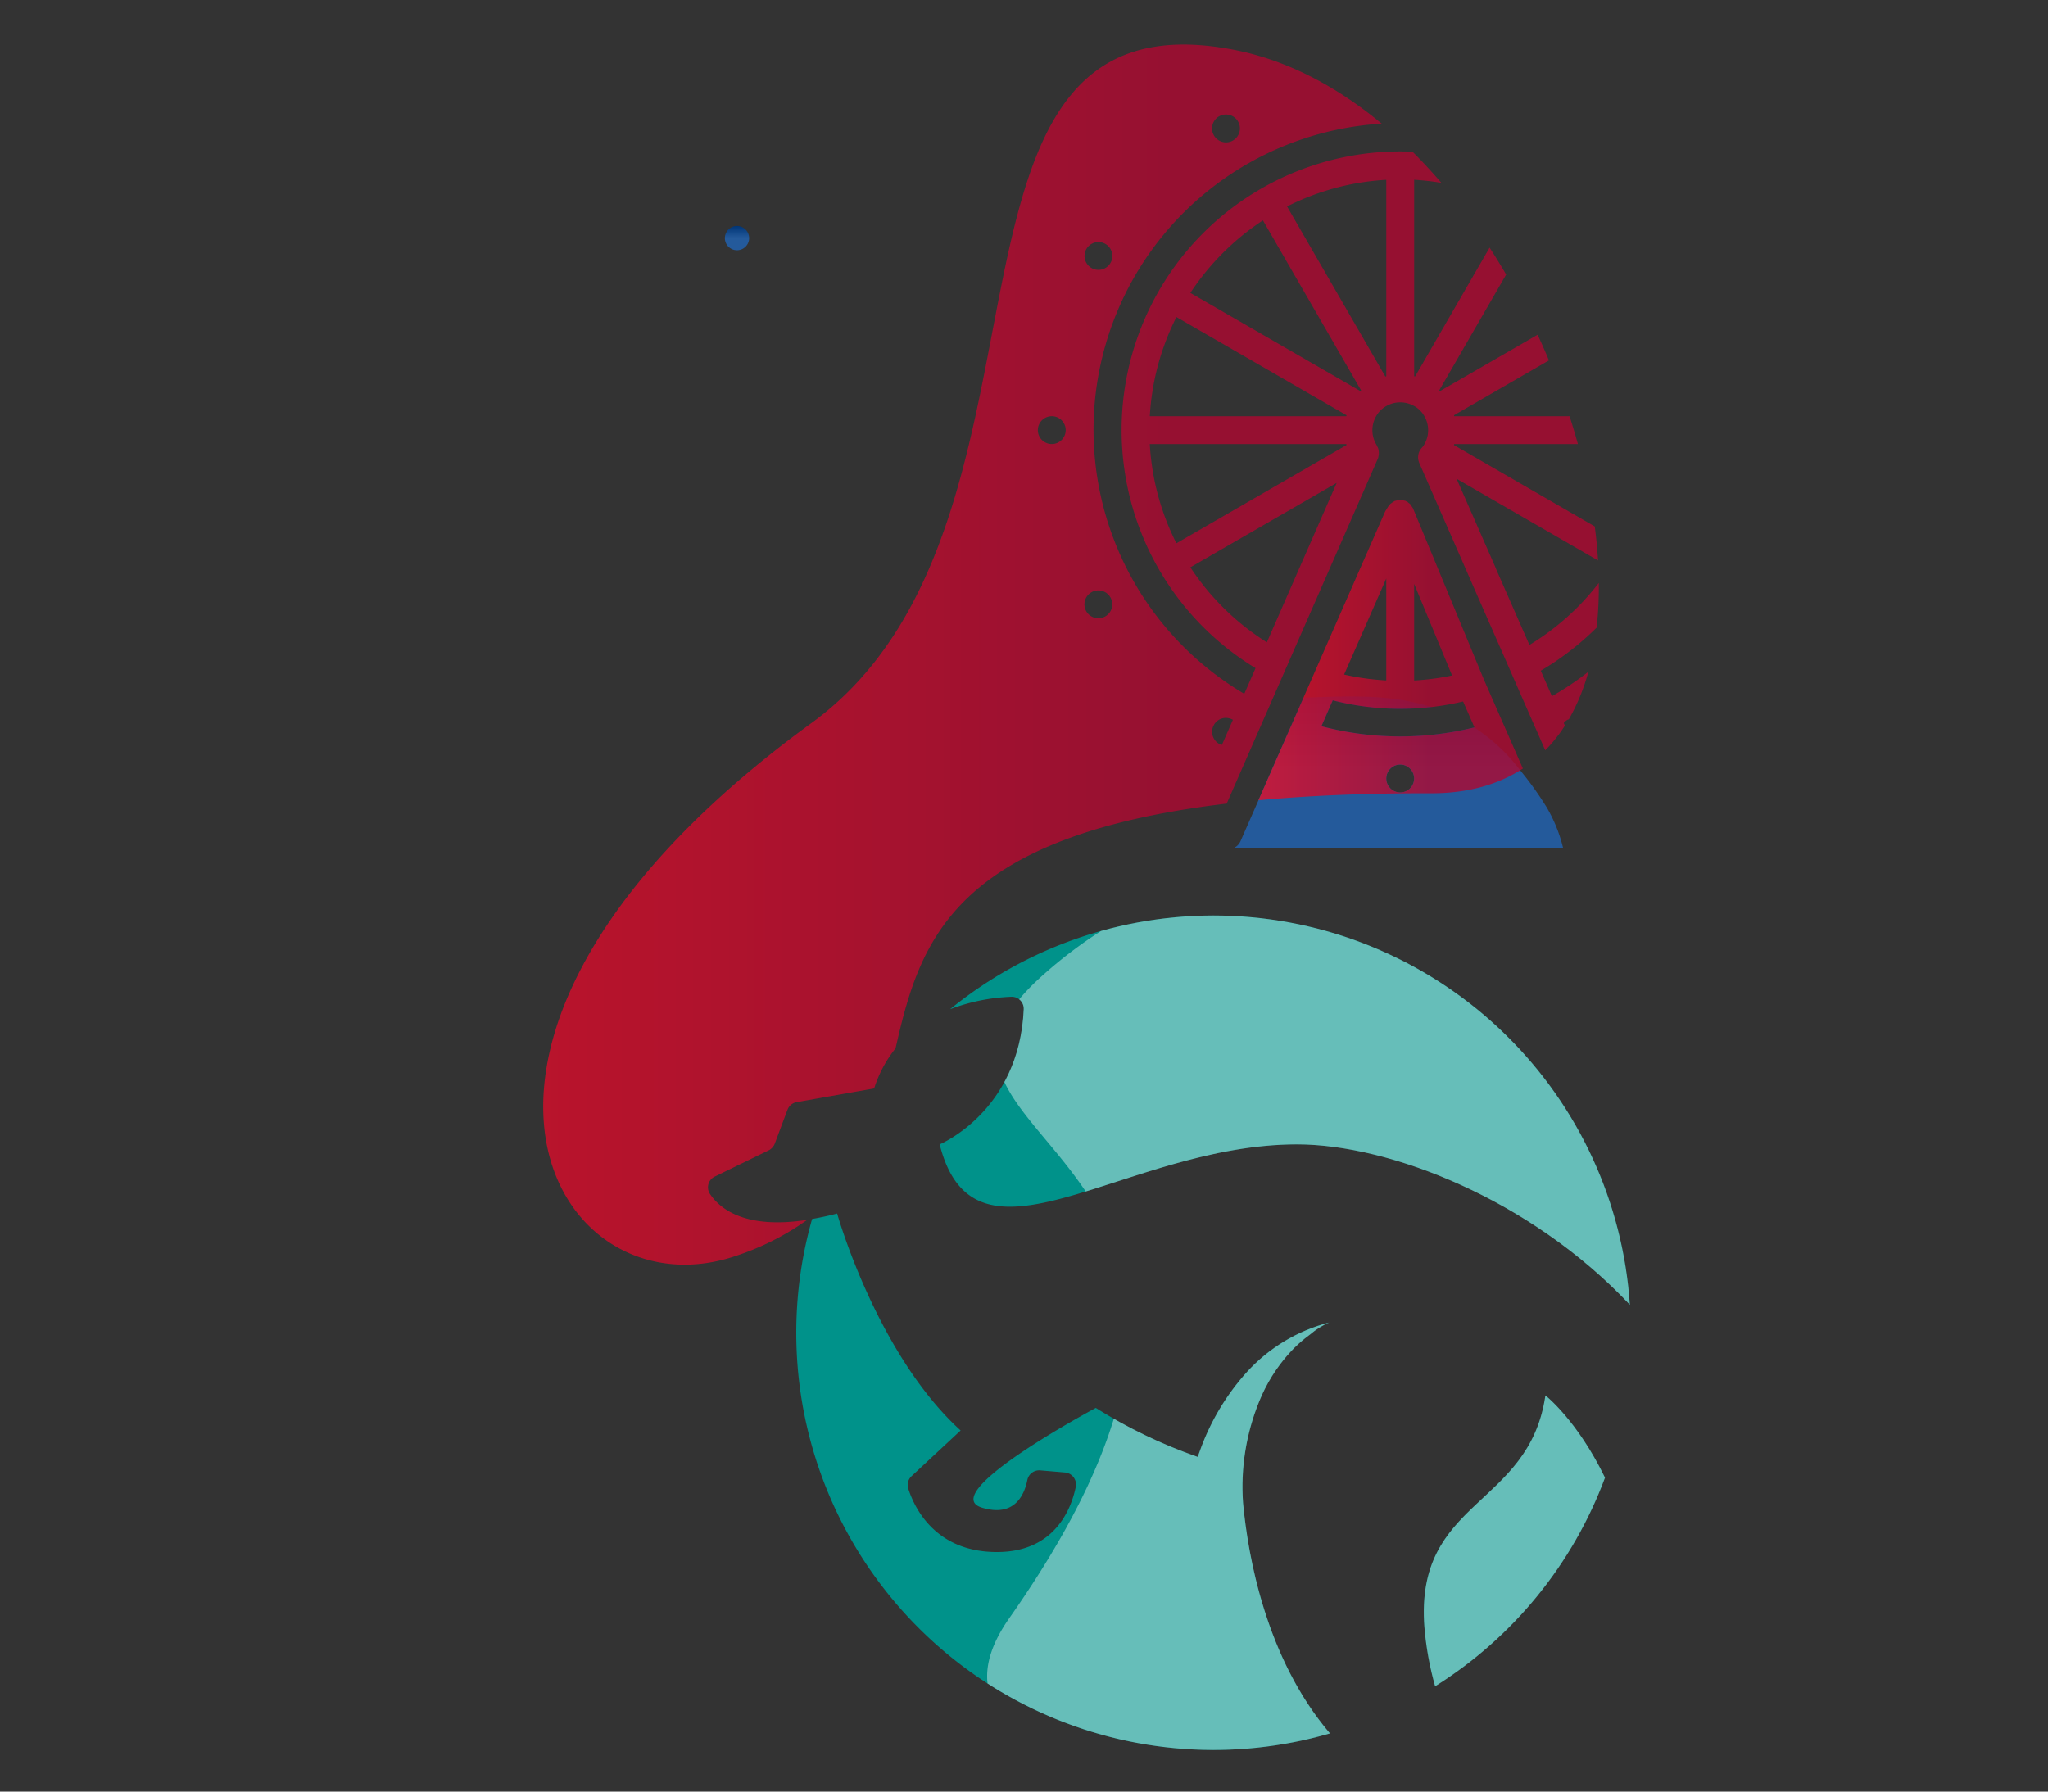 <svg height="350" viewBox="0 0 400 350" width="400" xmlns="http://www.w3.org/2000/svg" xmlns:xlink="http://www.w3.org/1999/xlink"><rect x="0" y="0" width="400" height="350" fill="#333333" stroke="none"/><clipPath id="a"><path d="m248.263 229.812a81.75 81.75 0 0 1 -33.171 40.747 60.376 60.376 0 0 1 -2.092-11.506c-1.95-25.091 20.462-23.385 23.628-45.308-.003.001 6.164 4.776 11.635 16.067zm-70.685 4.954a44.174 44.174 0 0 1 3.143-19.828 32.064 32.064 0 0 1 5.871-9.428 25.89 25.89 0 0 1 4.117-3.7 14.542 14.542 0 0 1 3.679-2.313 32.829 32.829 0 0 0 -16.124 9.743 45.922 45.922 0 0 0 -8.967 14.908c-.193.561-.389 1.072-.585 1.607a97.931 97.931 0 0 1 -19.9-9.573s-31.325 16.734-22.239 19.488c6.43 1.948 8.305-2.581 8.867-5.409a2.364 2.364 0 0 1 2.509-1.875l4.846.415a2.355 2.355 0 0 1 2.1 2.826c-.9 4.361-4.142 12.715-15.4 12.715-12.179 0-16.2-8.867-17.319-12.422a2.357 2.357 0 0 1 .659-2.413l9.573-8.914c-16.445-14.985-24.119-42.393-24.119-42.393-1.752.464-3.364.8-4.89 1.07a81.5 81.5 0 0 0 101.149 100.5c-12.548-14.703-16.018-34.77-16.97-45.004zm-45.308-98.9a2.333 2.333 0 0 1 2.462 2.435c-.878 19.975-16.419 26.4-16.419 26.4 6.942 27.4 36.175 0 69.79 0 18.106 0 45.629 10.725 65.016 31.336a81.484 81.484 0 0 0 -132.767-57.737 37.489 37.489 0 0 1 11.918-2.431z" transform="translate(-90.305 -119.992)"/></clipPath><linearGradient id="b" gradientUnits="objectBoundingBox" x1=".5" x2=".5" y1="1"><stop offset="0" stop-color="#245a9b"/><stop offset=".5" stop-color="#245a9b"/><stop offset="1" stop-color="#003576"/></linearGradient><linearGradient id="c" x1=".5" x2=".5" xlink:href="#b" y1="1" y2="0"/><linearGradient id="d" gradientUnits="objectBoundingBox" x2="1" y1=".5" y2=".5"><stop offset="0" stop-color="#e60d28"/><stop offset=".644" stop-color="#af0831"/><stop offset="1" stop-color="#af0831"/></linearGradient><clipPath id="e"><path d="m0 0h400v350h-400z"/></clipPath><g clip-path="url(#e)"><g fill="#00928a"><path d="m171.7 164.084c-3.166 21.922-25.577 20.217-23.628 45.308a60.371 60.371 0 0 0 2.094 11.505 81.75 81.75 0 0 0 33.171-40.746c-5.473-11.291-11.637-16.067-11.637-16.067z" transform="translate(130.137 108.523)"/><path d="m177.578 203.931a44.174 44.174 0 0 1 3.142-19.831 32.064 32.064 0 0 1 5.871-9.428 25.9 25.9 0 0 1 4.117-3.7 14.543 14.543 0 0 1 3.679-2.313 32.83 32.83 0 0 0 -16.124 9.743 45.923 45.923 0 0 0 -8.963 14.908c-.193.561-.389 1.072-.585 1.608a97.935 97.935 0 0 1 -19.9-9.573s-31.325 16.734-22.239 19.488c6.43 1.948 8.305-2.581 8.867-5.409a2.364 2.364 0 0 1 2.509-1.875l4.846.415a2.355 2.355 0 0 1 2.1 2.826c-.9 4.361-4.142 12.715-15.4 12.715-12.179 0-16.2-8.867-17.319-12.422a2.357 2.357 0 0 1 .659-2.413l9.573-8.914c-16.443-14.982-24.117-42.386-24.117-42.386-1.752.464-3.364.8-4.89 1.07a81.5 81.5 0 0 0 101.149 100.5c-12.553-14.709-16.023-34.773-16.975-45.009z" transform="translate(65.21 89.696)"/><path d="m117.434 135.869a2.333 2.333 0 0 1 2.466 2.431c-.878 19.975-16.419 26.4-16.419 26.4 6.942 27.4 36.175 0 69.79 0 18.106 0 45.629 10.725 65.016 31.336a81.484 81.484 0 0 0 -132.771-57.736 37.489 37.489 0 0 1 11.918-2.431z" transform="translate(80.046 58.861)"/></g><g clip-path="url(#a)" transform="translate(155.515 178.853)"><path d="m112.159 263.073c64.9-92.508-30.13-92.376 6.166-125.266a88.682 88.682 0 1 1 119.1 131.43c-36.295 32.89-153.395 33.93-125.266-6.164z" fill="#fff" opacity=".4" transform="translate(-70.555 -125.796)"/></g><path d="m88.487 59.008a2.369 2.369 0 1 0 -2.369 2.369 2.368 2.368 0 0 0 2.369-2.369z" fill="url(#b)" transform="translate(57.827 -12.495)"/><path d="m130.463 129.505h64.4a29.176 29.176 0 0 0 -3.215-7.976 63.913 63.913 0 0 0 -5.182-7.244 35.5 35.5 0 0 0 -8.977-8.363 60.358 60.358 0 0 1 -29.839-.24l2.216-5.054a53.774 53.774 0 0 0 13.175 1.656 54.431 54.431 0 0 0 6.06-.355c-8.1-2.594-16.475-2.131-24.959-1.814l-12.29 28.012a2.675 2.675 0 0 1 -1.389 1.378zm32.575-16.334a2.723 2.723 0 1 1 -2.722 2.724 2.723 2.723 0 0 1 2.722-2.724z" fill="url(#c)" transform="translate(110.44 36.191)"/><path d="m207.764 194.05a2.722 2.722 0 1 1 0-5.443h22.375a2.683 2.683 0 0 1 -1.361-3.564l11.253-25.686c-23.619.193-47.846-6.536-69.478-88.321-16.253-61.449-134.963 8.95-130.426 74.564.955 13.825 5.837 22.01 13.413 26.724a80.1 80.1 0 0 0 3.532-9.777 174.883 174.883 0 0 1 9.047-21.552 192.233 192.233 0 0 1 15.454-26.795 159.757 159.757 0 0 1 20.487-22.345c.806-.77 1.637-1.546 2.481-2.33 5.052-4.71 10.78-10.045 13.5-16.877a27.061 27.061 0 0 1 4.027-7.106 15.027 15.027 0 0 1 17.289-4.5 31.922 31.922 0 0 1 6.226 2.773 12.507 12.507 0 0 1 -2.6 1.929 4.614 4.614 0 0 0 -1.169.793.908.908 0 0 0 -.074.081 4.629 4.629 0 0 0 -1.467 3.245c-.047 1.429-.6 3.349-4.9 3.517a7.2 7.2 0 0 0 -6.847 6.117 33.357 33.357 0 0 1 -4.438 11.131c-1.133 2.024-4.591 8.191-.272 13.013a12.943 12.943 0 0 0 3.791 2.63c1.837.972 2.726 1.527 2.915 2.462.268 1.331-1.454 2.834-1.99 3.264a14.278 14.278 0 0 1 -5.569 2.479 5.356 5.356 0 0 0 -3.43 2.545c-1.814 3.162-.483 7.855.319 10.657l.153.544c.885 3.181 1.888 6.362 2.856 9.441 1.108 3.506 2.256 7.134 3.2 10.725.153.555.306 1.2.457 1.895a2.341 2.341 0 0 0 .162.789 25.779 25.779 0 0 1 -.583 14.506l-.534 1.274a19.91 19.91 0 0 1 -3.789 6.694 17.586 17.586 0 0 1 -.519-4.37c-.03-.793-.062-1.58-.13-2.35a17.853 17.853 0 0 0 -.351-2.224c-.006-.062-.049-.115-.049-.176a27.262 27.262 0 0 0 -6.23-11c-.623-.787-1.265-1.584-1.9-2.415a24.556 24.556 0 0 1 -5.83-13.521c.208-2.511.208-4.074.208-4.14a2.369 2.369 0 0 0 -4.716-.334 24.457 24.457 0 0 0 -.236 4.391c-.512 6.275-2.564 21.44-10.933 29.807-3.993 3.991-5.677 7.761-6.23 10.929q2.414-.048 4.9-.155a17.545 17.545 0 0 1 4.676-7.438c5.994-5.994 9.13-14.614 10.768-22.192a42.4 42.4 0 0 0 3.619 5.516c.657.863 1.329 1.7 1.988 2.522a25.961 25.961 0 0 1 5 7.98q-5.062 6.589-10.732 12.666c28.265-2.02 60.143-4.419 83.4 14.416 67.823 54.908 110.7 30.527 109.523 2.592zm20.791-29.56a2.659 2.659 0 0 1 1.633-1.259 2.755 2.755 0 0 1 2.071.285l-2.15 4.9a2.866 2.866 0 0 1 -.57-.211 2.719 2.719 0 0 1 -.984-3.715zm-83.25-84.428c-.817 1.15-1.62 2.3-2.4 3.466-1.376 2.073-.555 4.81.1 7.008a12.837 12.837 0 0 1 .4 1.5 52.756 52.756 0 0 1 -1.144 18.473 117.426 117.426 0 0 1 -12.5 33.5c-.77-2.626-1.567-5.237-2.367-7.78-.959-3.038-1.95-6.181-2.811-9.286l-.162-.574c-.436-1.531-1.588-5.558-.776-6.981a.664.664 0 0 1 .474-.317 18.743 18.743 0 0 0 7.368-3.381 8.165 8.165 0 0 0 3.668-7.9 8.71 8.71 0 0 0 -5.346-5.713 9.237 9.237 0 0 1 -2.46-1.6c-1.446-1.612-1.184-3.864.874-7.531a37.374 37.374 0 0 0 4.99-12.746 2.467 2.467 0 0 1 2.347-2.092c7.444-.287 9.045-4.833 9.354-7.183a8.327 8.327 0 0 1 4.563 2.771 71.15 71.15 0 0 1 -4.172 6.366zm8.252-8.826a13.079 13.079 0 0 0 -4.769-3.919c.185-.164.374-.33.551-.487.376-.34.742-.666 1.059-.929 8.831.132 12.9 2.415 14.674 3.993a28.425 28.425 0 0 1 -11.514 1.342z" fill="url(#c)" transform="translate(8.551 -22.893)"/><path d="m184.407 134.294-7.6-17.34-13.859-33.484a2.224 2.224 0 0 0 -.164-.253 2.592 2.592 0 0 0 -.287-.427 2.2 2.2 0 0 0 -.138-.2 2.393 2.393 0 0 0 -.272-.189c-.077-.06-.147-.159-.21-.2s-.128-.038-.2-.074-.119-.091-.191-.121a2.493 2.493 0 0 0 -.332-.07 2.4 2.4 0 0 0 -.506-.1c-.07-.006-.134-.036-.2-.036a2.891 2.891 0 0 0 -.3.062 2.655 2.655 0 0 0 -.561.113c-.064.021-.132.011-.2.038-.089.038-.157.113-.245.157a2.608 2.608 0 0 0 -.442.3c-.057.051-.138.079-.2.134a1.861 1.861 0 0 1 -.383.481l-.489.791a2.509 2.509 0 0 0 -.181.342l-24.684 56.272c9.734-.9 20.855-1.386 33.657-1.359 7.292.017 13.241-1.731 17.987-4.837zm-21.238-36.078 7.408 17.9a48.535 48.535 0 0 1 -7.408.978zm-5.443-1.048v19.911a48.487 48.487 0 0 1 -8.237-1.144zm-10.453 23.808a53.169 53.169 0 0 0 25.456.217l2.22 5.065a60.345 60.345 0 0 1 -29.892-.227zm13.175 17.989a2.723 2.723 0 1 1 2.722-2.722 2.722 2.722 0 0 1 -2.722 2.722z" fill="url(#d)" opacity=".8" transform="translate(113.031 15.843)"/><path d="m99.644 264.531a2.331 2.331 0 0 1 .925-3.411l10.549-5.139a2.419 2.419 0 0 0 1.167-1.291l2.486-6.626a2.349 2.349 0 0 1 1.8-1.486l15.129-2.678a24.164 24.164 0 0 1 4.176-7.829c4.682-20.519 10.717-41.393 64.68-47.819l29.532-67.409a2.5 2.5 0 0 0 .145-.67.855.855 0 0 0 .026-.119 2.628 2.628 0 0 0 -.038-.816c-.019-.1-.028-.2-.055-.3a2.8 2.8 0 0 0 -.24-.51 2.484 2.484 0 0 0 -.179-.381 5.462 5.462 0 0 1 0-5.48 5.211 5.211 0 0 1 1.969-1.969 5.5 5.5 0 0 1 5.48 0 5.187 5.187 0 0 1 1.969 1.971 5.474 5.474 0 0 1 0 5.486 3.429 3.429 0 0 1 -.493.68 2.725 2.725 0 0 0 -.729 1.854v.025a2.7 2.7 0 0 0 .223 1.074v.021l9.8 22.369c.028.068.053.136.079.2l7.923 18.048v.015l4.38 9.983.544 1.227.021.051 1.861 4.24a29.1 29.1 0 0 0 3.836-4.82l-.223-.508a2.523 2.523 0 0 1 .717-.634 2.482 2.482 0 0 1 .276-.094 39.376 39.376 0 0 0 3.813-9.283 59.931 59.931 0 0 1 -7.115 4.771l-2.18-4.982a54.95 54.95 0 0 0 10.916-8.422 72.622 72.622 0 0 0 .417-8.716 49.288 49.288 0 0 1 -13.547 12.107l-6.584-14.987a2.778 2.778 0 0 0 -.1-.274l-7.542-17.2 27.625 15.956q-.2-3.272-.64-6.649l-27.515-15.9a.668.668 0 0 0 .051-.185h24.172q-.75-2.717-1.631-5.443h-22.527a1.811 1.811 0 0 0 -.051-.185l18.552-10.723c-.7-1.68-1.442-3.351-2.209-5.012l-19.071 11.012-.147-.147 13.073-22.624q-1.563-2.673-3.238-5.261l-14.55 25.178c-.062-.017-.121-.038-.185-.051v-38.378a49.378 49.378 0 0 1 5.318.6q-2.721-3.18-5.637-6.086a54.429 54.429 0 0 0 -30.658 100.888l-2.2 5.018-.006-.006a59.909 59.909 0 0 1 26.842-111.379c-8.697-7.223-18.404-12.399-28.826-14.423-64.558-12.53-29.4 92.814-82.56 131.53-83.54 60.842-50.589 116.552-14.552 104.017a51.618 51.618 0 0 0 13.73-6.974c-12.148 1.884-17.062-2.197-18.974-5.042zm132.079-198.136v38.38c-.06.015-.119.034-.179.055l-19.198-33.23a48.971 48.971 0 0 1 19.377-5.205zm-24.091 7.921 19.177 33.211-.072.062c-.026.025-.045.055-.066.077l-33.211-19.181a49.41 49.41 0 0 1 14.172-14.17zm-16.896 18.884 33.234 19.192a1.834 1.834 0 0 0 -.051.185h-38.382a48.959 48.959 0 0 1 5.199-19.377zm-5.2 24.821h38.382l.049.183-33.233 19.196a49.008 49.008 0 0 1 -5.201-19.381zm7.924 24.079 28.582-16.5-13.642 31.15a49.386 49.386 0 0 1 -14.94-14.65zm4.612 30.759a2.659 2.659 0 0 1 1.628-1.259 2.755 2.755 0 0 1 2.071.285l-2.15 4.9a2.862 2.862 0 0 1 -.57-.211 2.719 2.719 0 0 1 -.979-3.71zm1.99-119.2a2.723 2.723 0 0 1 1.718 5.056 2.665 2.665 0 0 1 -2.067.272 2.722 2.722 0 0 1 .349-5.329zm-27.179 26.9a2.718 2.718 0 1 1 1.263 3.064 2.724 2.724 0 0 1 -1.263-3.059zm1.263 66.4a2.721 2.721 0 1 1 -1.378 2.36 2.722 2.722 0 0 1 1.378-2.352zm-7.757-34.391a2.722 2.722 0 1 1 -2.722 2.722 2.723 2.723 0 0 1 2.723-2.714z" fill="url(#d)" opacity=".8" transform="translate(39.034 -31.266)"/></g></svg>